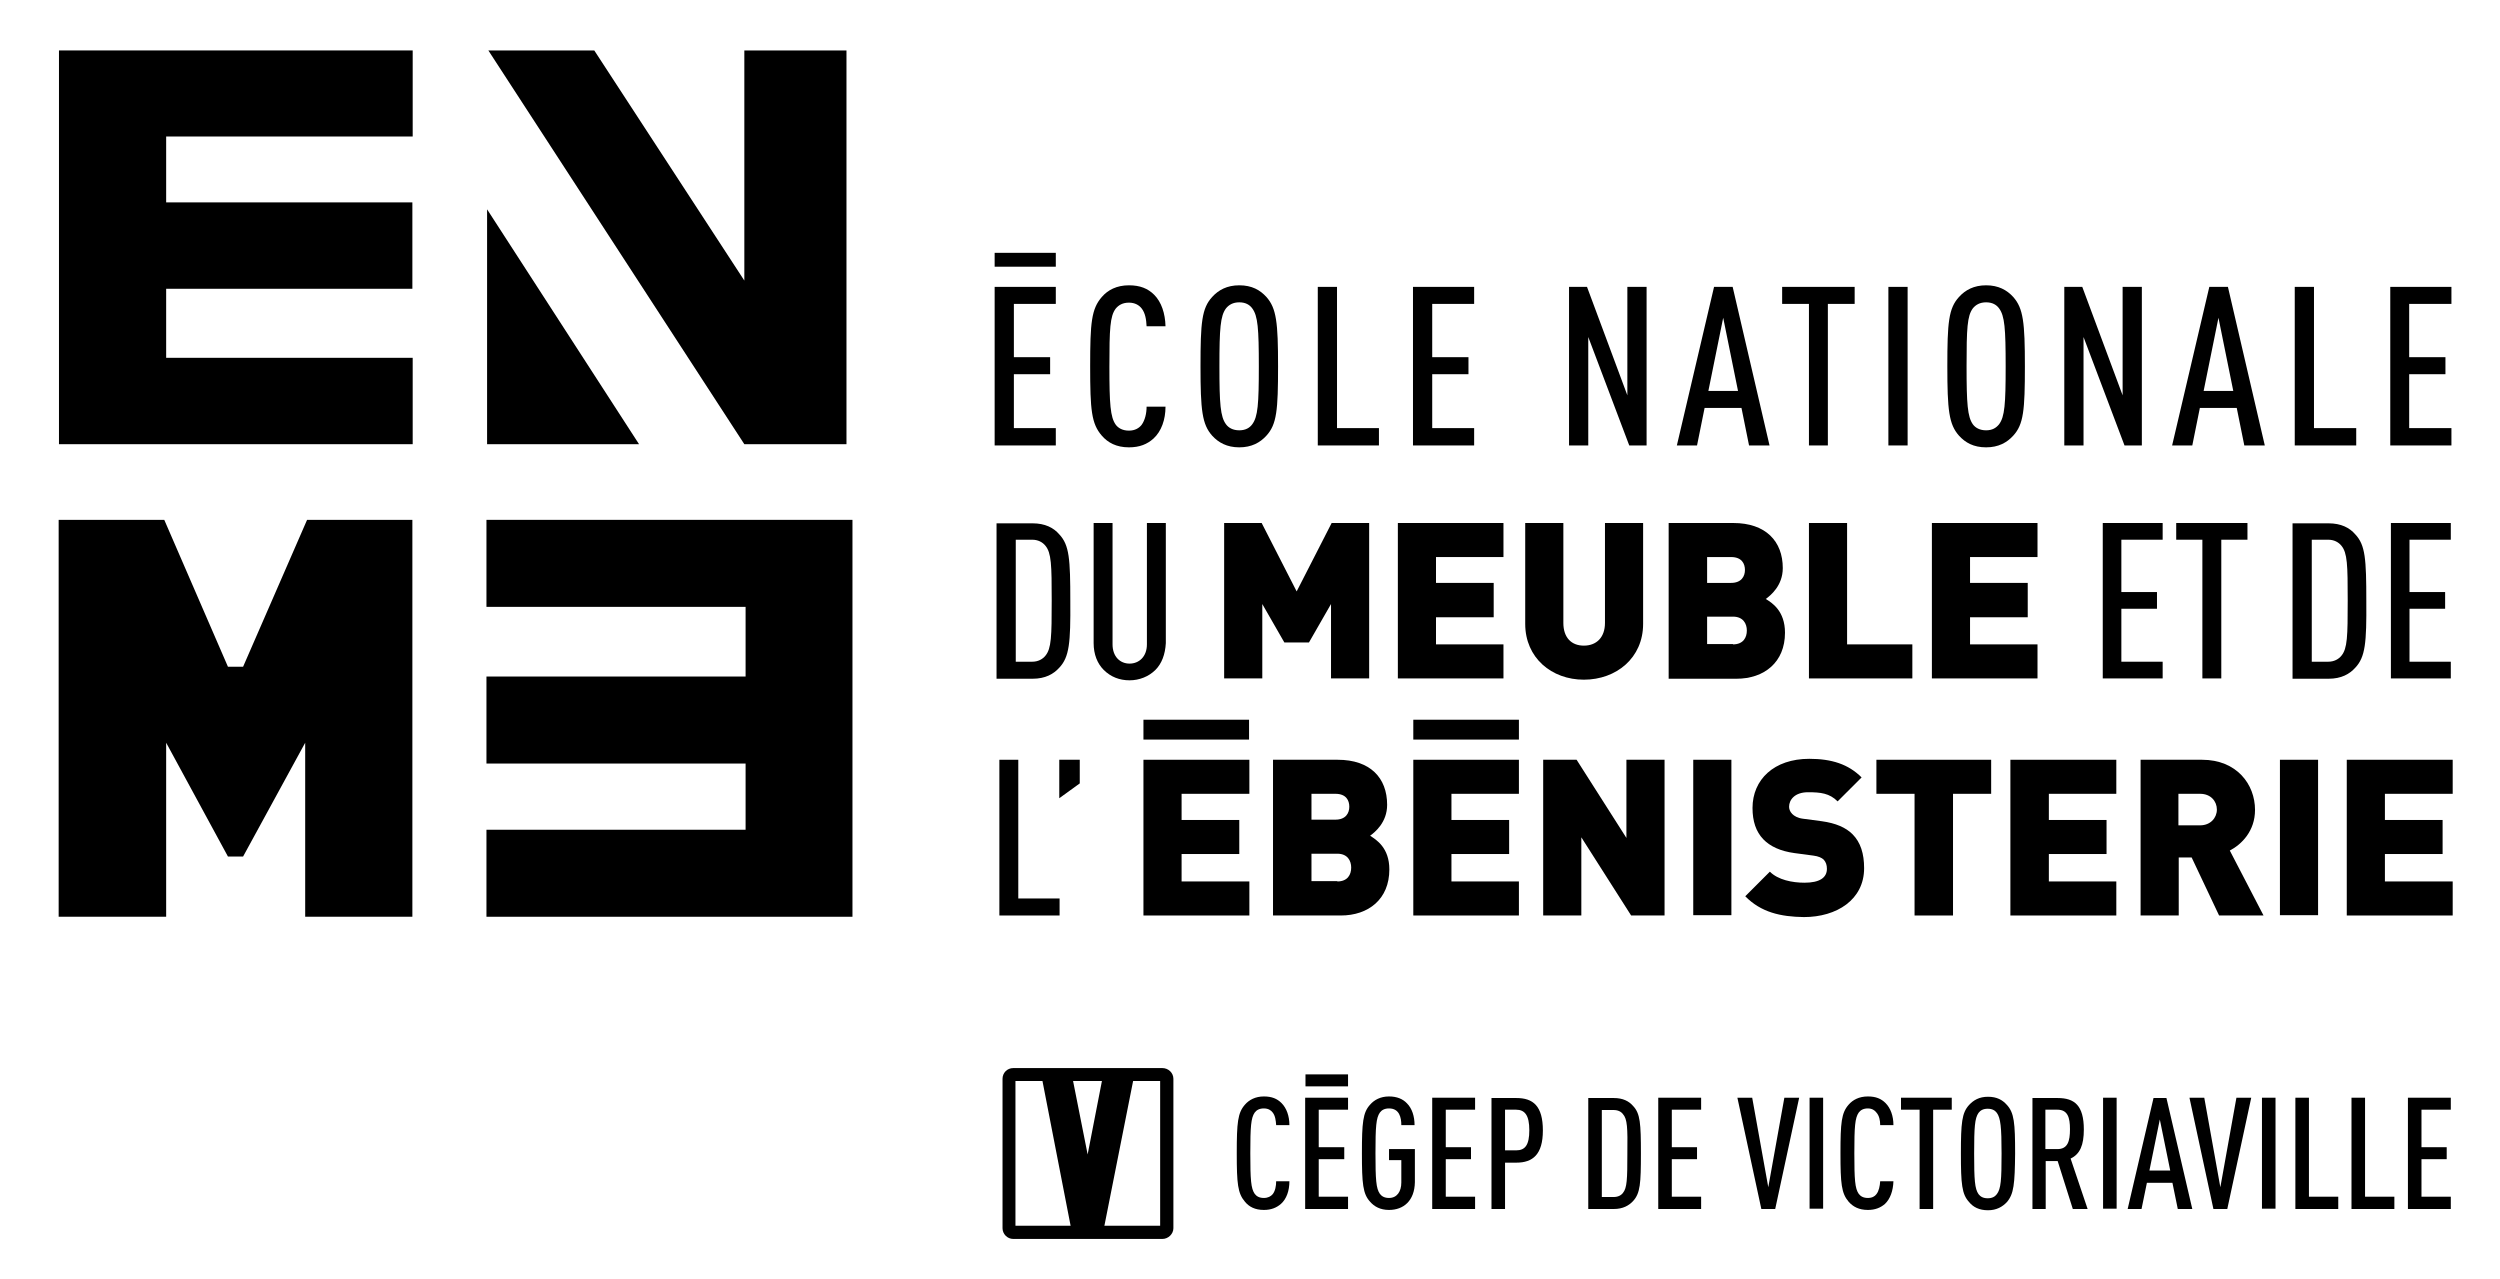<?xml version="1.0" encoding="UTF-8"?>
<svg width="1024px" height="524px" xmlns="http://www.w3.org/2000/svg" xmlns:xlink="http://www.w3.org/1999/xlink" version="1.1" id="Calque_1" x="0px" y="0px" viewBox="0 0 792 405.8" style="enable-background:new 0 0 792 405.8;" xml:space="preserve">
<g>
	<g>
		<g>
			<path d="M405.8,381.9c-1.4,1.2-3.1,1.9-5.4,1.9c-2.8,0-4.7-1-6-2.6c-2.3-2.7-2.6-5.7-2.6-15.4c0-9.7,0.3-12.8,2.6-15.4     c1.3-1.5,3.3-2.6,6-2.6c2.5,0,4.2,0.7,5.6,2.1c1.6,1.6,2.5,4.1,2.5,7h-4.2c-0.1-1.5-0.3-3-1.1-4c-0.5-0.7-1.4-1.3-2.8-1.3     c-1.4,0-2.3,0.5-2.9,1.3c-1.2,1.7-1.4,4.5-1.4,12.9c0,8.4,0.2,11.2,1.4,12.9c0.6,0.8,1.5,1.3,2.9,1.3c1.3,0,2.2-0.5,2.8-1.2     c0.8-1,1.1-2.6,1.1-4.1h4.2C408.5,377.7,407.6,380.3,405.8,381.9"></path>
			<polygon points="413.5,383.5 413.5,348.2 427.1,348.2 427.1,352 417.8,352 417.8,363.9 425.9,363.9 425.9,367.7 417.8,367.7      417.8,379.6 427.1,379.6 427.1,383.5    "></polygon>
			<path d="M440.1,383.8c-2.8,0-4.7-1.1-6-2.6c-2.3-2.5-2.6-5.7-2.6-15.4c0-9.7,0.3-12.9,2.6-15.4c1.3-1.5,3.3-2.6,6-2.6     c2.5,0,4.4,0.8,5.7,2.2c1.6,1.6,2.4,4.1,2.4,6.9H444c0-2.4-0.6-5.3-3.9-5.3c-1.4,0-2.3,0.5-2.9,1.3c-1.2,1.7-1.4,4.5-1.4,12.9     c0,8.4,0.2,11.2,1.4,12.9c0.6,0.8,1.5,1.3,2.9,1.3c2.5,0,3.9-2,3.9-4.9V368h-3.9v-3.5h8.2V375     C448.2,380.9,444.7,383.8,440.1,383.8"></path>
			<polygon points="453.8,383.5 453.8,348.2 467.4,348.2 467.4,352 458.1,352 458.1,363.9 466.1,363.9 466.1,367.7 458.1,367.7      458.1,379.6 467.4,379.6 467.4,383.5    "></polygon>
			<path d="M480.5,368.8h-3.6v14.7h-4.3v-35.2h7.9c5.3,0,8.4,2.5,8.4,10.3C488.9,366.2,485.7,368.8,480.5,368.8 M480.4,352h-3.5     v12.9h3.5c2.9,0,4.2-1.7,4.2-6.4C484.6,353.8,483.2,352,480.4,352"></path>
			<path d="M517.5,381c-1.3,1.4-3.2,2.5-6.1,2.5h-8.1v-35.2h8.1c2.9,0,4.8,1,6.1,2.5c2.3,2.4,2.5,5.6,2.5,15.1     C520,375.4,519.8,378.5,517.5,381 M514.3,353.4c-0.6-0.8-1.6-1.3-3-1.3h-3.7v27.6h3.7c1.4,0,2.4-0.5,3-1.3     c1.3-1.6,1.4-4.3,1.4-12.5C515.8,357.7,515.7,355,514.3,353.4"></path>
			<polygon points="525.5,383.5 525.5,348.2 539.1,348.2 539.1,352 529.8,352 529.8,363.9 537.8,363.9 537.8,367.7 529.8,367.7      529.8,379.6 539.1,379.6 539.1,383.5    "></polygon>
			<polygon points="562.6,383.5 558.2,383.5 550.6,348.2 555.3,348.2 560.4,376.6 565.5,348.2 570.2,348.2    "></polygon>
			<rect x="573.5" y="348.2" width="4.3" height="35.2"></rect>
			<path d="M597.4,381.9c-1.4,1.2-3.1,1.9-5.4,1.9c-2.8,0-4.7-1-6.1-2.6c-2.3-2.7-2.6-5.7-2.6-15.4c0-9.7,0.3-12.8,2.6-15.4     c1.3-1.5,3.3-2.6,6.1-2.6c2.5,0,4.2,0.7,5.6,2.1c1.6,1.6,2.5,4.1,2.5,7h-4.2c0-1.5-0.3-3-1.2-4c-0.5-0.7-1.4-1.3-2.7-1.3     c-1.4,0-2.3,0.5-2.9,1.3c-1.2,1.7-1.4,4.5-1.4,12.9c0,8.4,0.2,11.2,1.4,12.9c0.6,0.8,1.5,1.3,2.9,1.3c1.3,0,2.2-0.5,2.7-1.2     c0.8-1,1.1-2.6,1.2-4.1h4.2C600,377.7,599.1,380.3,597.4,381.9"></path>
			<polygon points="612.7,352 612.7,383.5 608.4,383.5 608.4,352 602.5,352 602.5,348.2 618.6,348.2 618.6,352    "></polygon>
			<path d="M636.1,381.3c-1.4,1.5-3.3,2.6-6,2.6c-2.8,0-4.7-1-6-2.6c-2.3-2.5-2.6-5.7-2.6-15.4c0-9.7,0.3-12.9,2.6-15.4     c1.4-1.5,3.2-2.6,6-2.6c2.8,0,4.6,1,6,2.6c2.3,2.5,2.6,5.7,2.6,15.4C638.6,375.6,638.3,378.7,636.1,381.3 M632.9,353     c-0.6-0.8-1.5-1.3-2.9-1.3c-1.4,0-2.3,0.5-2.9,1.3c-1.2,1.7-1.4,4.5-1.4,12.9c0,8.4,0.2,11.2,1.4,12.9c0.6,0.8,1.5,1.3,2.9,1.3     c1.4,0,2.3-0.5,2.9-1.3c1.3-1.7,1.5-4.5,1.5-12.9C634.4,357.5,634.1,354.7,632.9,353"></path>
			<path d="M657,383.5l-4.8-15.2h-3.8v15.2h-4.2v-35.2h8c5.3,0,8.3,2.3,8.3,10c0,4.9-1.2,7.8-4.2,9.2l5.4,16H657z M652.1,352h-3.8     v12.5h3.8c3.3,0,4-2.5,4-6.3C656.1,354.5,655.4,352,652.1,352"></path>
			<rect x="666.6" y="348.2" width="4.3" height="35.2"></rect>
			<path d="M690.3,383.5l-1.7-8.3h-8.1l-1.7,8.3h-4.4l8.2-35.2h4.1l8.2,35.2H690.3z M684.6,355.1l-3.3,16.2h6.6L684.6,355.1z"></path>
			<polygon points="706,383.5 701.6,383.5 694,348.2 698.7,348.2 703.8,376.6 708.9,348.2 713.6,348.2    "></polygon>
			<rect x="717" y="348.2" width="4.3" height="35.2"></rect>
			<polygon points="727.6,383.5 727.6,348.2 731.9,348.2 731.9,379.6 741.2,379.6 741.2,383.5    "></polygon>
			<polygon points="745.4,383.5 745.4,348.2 749.7,348.2 749.7,379.6 759,379.6 759,383.5    "></polygon>
			<polygon points="763.3,383.5 763.3,348.2 776.9,348.2 776.9,352 767.6,352 767.6,363.9 775.6,363.9 775.6,367.7 767.6,367.7      767.6,379.6 776.9,379.6 776.9,383.5    "></polygon>
			<rect x="413.6" y="340.8" width="13.5" height="3.8"></rect>
			<path d="M368.2,393h-47.3c-1.9,0-3.4-1.6-3.4-3.4v-47.4c0-1.9,1.5-3.4,3.4-3.4h47.3c1.9,0,3.5,1.5,3.5,3.4v47.4     C371.7,391.4,370.1,393,368.2,393 M321.6,388.8h45.9v-45.9h-45.9V388.8z"></path>
			<polygon points="359.3,341 349.4,390.9 339.5,390.9 329.8,341 339.5,341 344.5,366.2 349.4,341    "></polygon>
		</g>
	</g>
	<g>
		<polygon points="18.1,164.9 51.6,164.9 71.8,211.5 76.6,211.5 96.9,164.9 130.3,164.9 130.3,290.8 96.3,290.8 96.3,235.6     76.6,271.7 71.8,271.7 52.2,235.6 52.2,290.8 18.1,290.8   "></polygon>
		<polygon points="269.9,290.8 153.8,290.8 153.8,263.2 236,263.2 236,242.2 153.8,242.2 153.8,214.6 236,214.6 236,192.5     153.8,192.5 153.8,164.9 269.9,164.9   "></polygon>
		<polygon points="18.2,16 130.4,16 130.4,43.3 52.2,43.3 52.2,64.2 130.3,64.2 130.3,91.6 52.2,91.6 52.2,113.5 130.4,113.5     130.4,140.9 18.2,140.9   "></polygon>
		<g>
			<polygon points="235.6,16 235.6,89 188,16 154.4,16 154.4,16 235.6,140.9 268,140.9 268,16    "></polygon>
			<polygon points="202.2,140.9 154,140.9 154,66.4    "></polygon>
		</g>
	</g>
	<g>
		<polygon points="316.5,290.4 316.5,241 322.5,241 322.5,285 335.6,285 335.6,290.4   "></polygon>
		<polygon points="335.5,253.2 335.5,241 342,241 342,248.5   "></polygon>
		<g>
			<path d="M335.5,211.8c-1.8,2-4.4,3.5-8.5,3.5h-11.4v-49.3h11.4c4,0,6.7,1.4,8.5,3.5c3.2,3.4,3.5,7.8,3.5,21.2     C339.1,203.9,338.7,208.4,335.5,211.8 M331.1,173.1c-0.9-1.1-2.3-1.9-4.2-1.9h-5.2v38.7h5.2c1.9,0,3.3-0.8,4.2-1.9     c1.9-2.3,2-6.1,2-17.5C333.1,179.2,333,175.4,331.1,173.1"></path>
			<path d="M366,212.5c-2.1,2.1-5.1,3.3-8.2,3.3c-3.2,0-6-1.1-8.2-3.3c-2-2-3.2-4.9-3.2-8.5v-38.1h6v38.5c0,3.9,2.4,6.1,5.4,6.1     c3,0,5.5-2.2,5.5-6.1v-38.5h6V204C369.1,207.6,368,210.5,366,212.5"></path>
			<polygon points="666.5,215.2 666.5,165.9 685.5,165.9 685.5,171.2 672.4,171.2 672.4,187.8 683.7,187.8 683.7,193.1 672.4,193.1      672.4,209.9 685.5,209.9 685.5,215.2    "></polygon>
			<polygon points="704.1,171.2 704.1,215.2 698.1,215.2 698.1,171.2 689.8,171.2 689.8,165.9 712.4,165.9 712.4,171.2    "></polygon>
			<path d="M746.6,211.8c-1.8,2-4.4,3.5-8.5,3.5h-11.4v-49.3h11.4c4,0,6.7,1.4,8.5,3.5c3.2,3.4,3.5,7.8,3.5,21.2     C750.2,203.9,749.8,208.4,746.6,211.8 M742.2,173.1c-0.9-1.1-2.3-1.9-4.2-1.9h-5.2v38.7h5.2c1.9,0,3.3-0.8,4.2-1.9     c1.9-2.3,2-6.1,2-17.5C744.2,179.2,744.1,175.4,742.2,173.1"></path>
			<polygon points="757.9,215.2 757.9,165.9 776.9,165.9 776.9,171.2 763.8,171.2 763.8,187.8 775.1,187.8 775.1,193.1 763.8,193.1      763.8,209.9 776.9,209.9 776.9,215.2    "></polygon>
			<polygon points="387.8,165.9 399.7,165.9 410.8,187.6 421.9,165.9 433.8,165.9 433.8,215.2 421.7,215.2 421.7,191.6 414.7,203.8      406.9,203.8 399.9,191.6 399.9,215.2 387.8,215.2    "></polygon>
			<polygon points="442.9,165.9 476.4,165.9 476.4,176.7 455,176.7 455,184.9 473.3,184.9 473.3,195.8 455,195.8 455,204.4      476.4,204.4 476.4,215.2 442.9,215.2    "></polygon>
			<path d="M483.3,197.9v-32h12.1v31.7c0,4.6,2.5,7.2,6.5,7.2c4,0,6.7-2.6,6.7-7.2v-31.7h12.1v32c0,10.8-8.5,17.7-18.8,17.7     C491.7,215.6,483.3,208.7,483.3,197.9"></path>
			<path d="M528.9,165.9h20.4c10.3,0,15.7,5.8,15.7,14.3c0,5.6-3.9,8.7-5.4,9.8c2,1.2,6.1,3.8,6.1,10.7c0,9.4-6.6,14.6-15.4,14.6     h-21.5V165.9z M548.6,184.9c3.3,0,4.4-2.1,4.4-4.1c0-2-1-4.1-4.4-4.1H541v8.2H548.6z M549.2,204.4c3.3,0,4.4-2.2,4.4-4.4     c0-2.1-1.1-4.4-4.4-4.4H541v8.7H549.2z"></path>
			<polygon points="573.3,165.9 585.4,165.9 585.4,204.4 606.1,204.4 606.1,215.2 573.3,215.2    "></polygon>
			<polygon points="612.3,165.9 645.8,165.9 645.8,176.7 624.4,176.7 624.4,184.9 642.7,184.9 642.7,195.8 624.4,195.8 624.4,204.4      645.8,204.4 645.8,215.2 612.3,215.2    "></polygon>
		</g>
		<polygon points="362.2,241 395.8,241 395.8,251.8 374.3,251.8 374.3,260.1 392.6,260.1 392.6,270.9 374.3,270.9 374.3,279.6     395.8,279.6 395.8,290.4 362.2,290.4   "></polygon>
		<path d="M403.4,241h20.4c10.3,0,15.7,5.7,15.7,14.3c0,5.6-3.9,8.7-5.4,9.8c2,1.3,6.1,3.8,6.1,10.7c0,9.4-6.6,14.6-15.4,14.6h-21.5    V241z M423.1,260c3.3,0,4.4-2.1,4.4-4.1c0-2-1-4.1-4.4-4.1h-7.6v8.2H423.1z M423.7,279.6c3.3,0,4.4-2.2,4.4-4.4    c0-2.1-1.1-4.4-4.4-4.4h-8.2v8.7H423.7z"></path>
		<polygon points="447.8,241 481.3,241 481.3,251.8 459.9,251.8 459.9,260.1 478.2,260.1 478.2,270.9 459.9,270.9 459.9,279.6     481.3,279.6 481.3,290.4 447.8,290.4   "></polygon>
		<polygon points="489,241 499.6,241 515.4,265.8 515.4,241 527.5,241 527.5,290.4 516.9,290.4 501.1,265.6 501.1,290.4 489,290.4       "></polygon>
		<rect x="536.6" y="241" width="12.1" height="49.3"></rect>
		<path d="M553.1,284.3l7.8-7.8c2.6,2.6,7.1,3.5,11,3.5c4.8,0,7.1-1.6,7.1-4.4c0-1.2-0.3-2.1-1-2.9c-0.6-0.6-1.7-1.1-3.3-1.3l-6-0.8    c-4.4-0.6-7.7-2.1-9.9-4.4c-2.3-2.4-3.4-5.7-3.4-9.9c0-9,6.8-15.6,18-15.6c7.1,0,12.4,1.7,16.6,5.9l-7.6,7.6    c-2.6-2.6-5.4-2.9-9.4-2.9c-4.2,0-6,2.4-6,4.6c0,0.6,0.2,1.5,1,2.3c0.6,0.6,1.7,1.3,3.4,1.5l6,0.8c4.4,0.6,7.6,2,9.7,4.1    c2.6,2.6,3.7,6.2,3.7,10.8c0,10-8.7,15.5-19.1,15.5C564.3,290.8,558.1,289.4,553.1,284.3"></path>
		<polygon points="606.8,251.8 594.7,251.8 594.7,241 631.1,241 631.1,251.8 619,251.8 619,290.4 606.8,290.4   "></polygon>
		<polygon points="637.2,241 670.8,241 670.8,251.8 649.4,251.8 649.4,260.1 667.7,260.1 667.7,270.9 649.4,270.9 649.4,279.6     670.8,279.6 670.8,290.4 637.2,290.4   "></polygon>
		<path d="M678.5,241H698c11,0,16.8,7.8,16.8,15.9c0,6.7-4.2,10.9-8,12.9l10.7,20.6h-14.1l-8.7-18.4h-4.1v18.4h-12.1V241z     M697.4,261.8c3.3,0,5.3-2.4,5.3-5s-1.9-5-5.3-5h-6.9v10H697.4z"></path>
		<rect x="722.7" y="241" width="12.1" height="49.3"></rect>
		<polygon points="743.9,241 777.5,241 777.5,251.8 756,251.8 756,260.1 774.3,260.1 774.3,270.9 756,270.9 756,279.6 777.5,279.6     777.5,290.4 743.9,290.4   "></polygon>
		<rect x="362.2" y="228.3" width="33.5" height="6.3"></rect>
		<rect x="447.8" y="228.3" width="33.5" height="6.3"></rect>
		<g>
			<polygon points="315,141.3 315,91 334.4,91 334.4,96.4 321.1,96.4 321.1,113.3 332.6,113.3 332.6,118.7 321.1,118.7 321.1,135.8      334.4,135.8 334.4,141.3    "></polygon>
			<path d="M365.4,139.1c-2,1.8-4.4,2.8-7.8,2.8c-4,0-6.7-1.5-8.6-3.7c-3.3-3.8-3.7-8.1-3.7-22c0-13.9,0.4-18.2,3.7-22     c1.9-2.2,4.7-3.7,8.6-3.7c3.5,0,6,1,8,3c2.3,2.3,3.5,5.9,3.6,10h-6c-0.1-2.1-0.4-4.2-1.6-5.7c-0.8-1-2.1-1.8-4-1.8     c-2,0-3.3,0.8-4.2,1.9c-1.8,2.4-2,6.4-2,18.4c0,11.9,0.3,16,2,18.4c0.8,1.1,2.2,1.9,4.2,1.9c1.9,0,3.2-0.8,4-1.8     c1.1-1.5,1.6-3.7,1.6-5.8h6C369.2,133.1,367.9,136.8,365.4,139.1"></path>
			<path d="M401.2,138.2c-2,2.2-4.7,3.7-8.6,3.7c-3.9,0-6.6-1.5-8.6-3.7c-3.2-3.6-3.7-8.1-3.7-22c0-13.9,0.4-18.4,3.7-22     c2-2.2,4.7-3.7,8.6-3.7c4,0,6.6,1.5,8.6,3.7c3.2,3.6,3.7,8.1,3.7,22C404.9,130.1,404.5,134.6,401.2,138.2 M396.7,97.8     c-0.8-1.1-2.1-1.9-4.1-1.9c-2,0-3.3,0.8-4.2,1.9c-1.8,2.4-2.1,6.4-2.1,18.4c0,11.9,0.3,16,2.1,18.4c0.8,1.1,2.2,1.9,4.2,1.9     c2,0,3.3-0.8,4.1-1.9c1.8-2.4,2.1-6.4,2.1-18.4C398.8,104.2,398.5,100.2,396.7,97.8"></path>
			<polygon points="417.5,141.3 417.5,91 423.6,91 423.6,135.8 436.9,135.8 436.9,141.3    "></polygon>
			<polygon points="447.7,141.3 447.7,91 467.1,91 467.1,96.4 453.8,96.4 453.8,113.3 465.3,113.3 465.3,118.7 453.8,118.7      453.8,135.8 467.1,135.8 467.1,141.3    "></polygon>
			<polygon points="516.3,141.3 503.3,106.9 503.3,141.3 497.2,141.3 497.2,91 502.9,91 515.7,125.4 515.7,91 521.8,91 521.8,141.3         "></polygon>
			<path d="M554.3,141.3l-2.4-11.9h-11.7l-2.4,11.9h-6.4L543.2,91h5.9l11.7,50.3H554.3z M546.1,100.8l-4.7,23.2h9.4L546.1,100.8z"></path>
			<polygon points="579.3,96.4 579.3,141.3 573.3,141.3 573.3,96.4 564.8,96.4 564.8,91 587.8,91 587.8,96.4    "></polygon>
			<rect x="598.5" y="91" width="6.1" height="50.3"></rect>
			<path d="M638.1,138.2c-2,2.2-4.7,3.7-8.6,3.7c-4,0-6.6-1.5-8.6-3.7c-3.2-3.6-3.7-8.1-3.7-22c0-13.9,0.4-18.4,3.7-22     c2-2.2,4.7-3.7,8.6-3.7c3.9,0,6.6,1.5,8.6,3.7c3.2,3.6,3.7,8.1,3.7,22C641.8,130.1,641.4,134.6,638.1,138.2 M633.6,97.8     c-0.8-1.1-2.1-1.9-4.1-1.9c-2,0-3.3,0.8-4.2,1.9c-1.8,2.4-2,6.4-2,18.4c0,11.9,0.3,16,2,18.4c0.8,1.1,2.2,1.9,4.2,1.9     c2,0,3.2-0.8,4.1-1.9c1.8-2.4,2.1-6.4,2.1-18.4C635.7,104.2,635.4,100.2,633.6,97.8"></path>
			<polygon points="673.4,141.3 660.4,106.9 660.4,141.3 654.3,141.3 654.3,91 660,91 672.8,125.4 672.8,91 678.9,91 678.9,141.3         "></polygon>
			<path d="M711.4,141.3l-2.4-11.9h-11.7l-2.4,11.9h-6.4L700.3,91h5.9l11.7,50.3H711.4z M703.2,100.8l-4.7,23.2h9.4L703.2,100.8z"></path>
			<polygon points="727.4,141.3 727.4,91 733.5,91 733.5,135.8 746.9,135.8 746.9,141.3    "></polygon>
			<polygon points="757.7,141.3 757.7,91 777.1,91 777.1,96.4 763.7,96.4 763.7,113.3 775.2,113.3 775.2,118.7 763.7,118.7      763.7,135.8 777.1,135.8 777.1,141.3    "></polygon>
			<rect x="315" y="80.2" width="19.4" height="4.4"></rect>
		</g>
	</g>
</g>
</svg>
